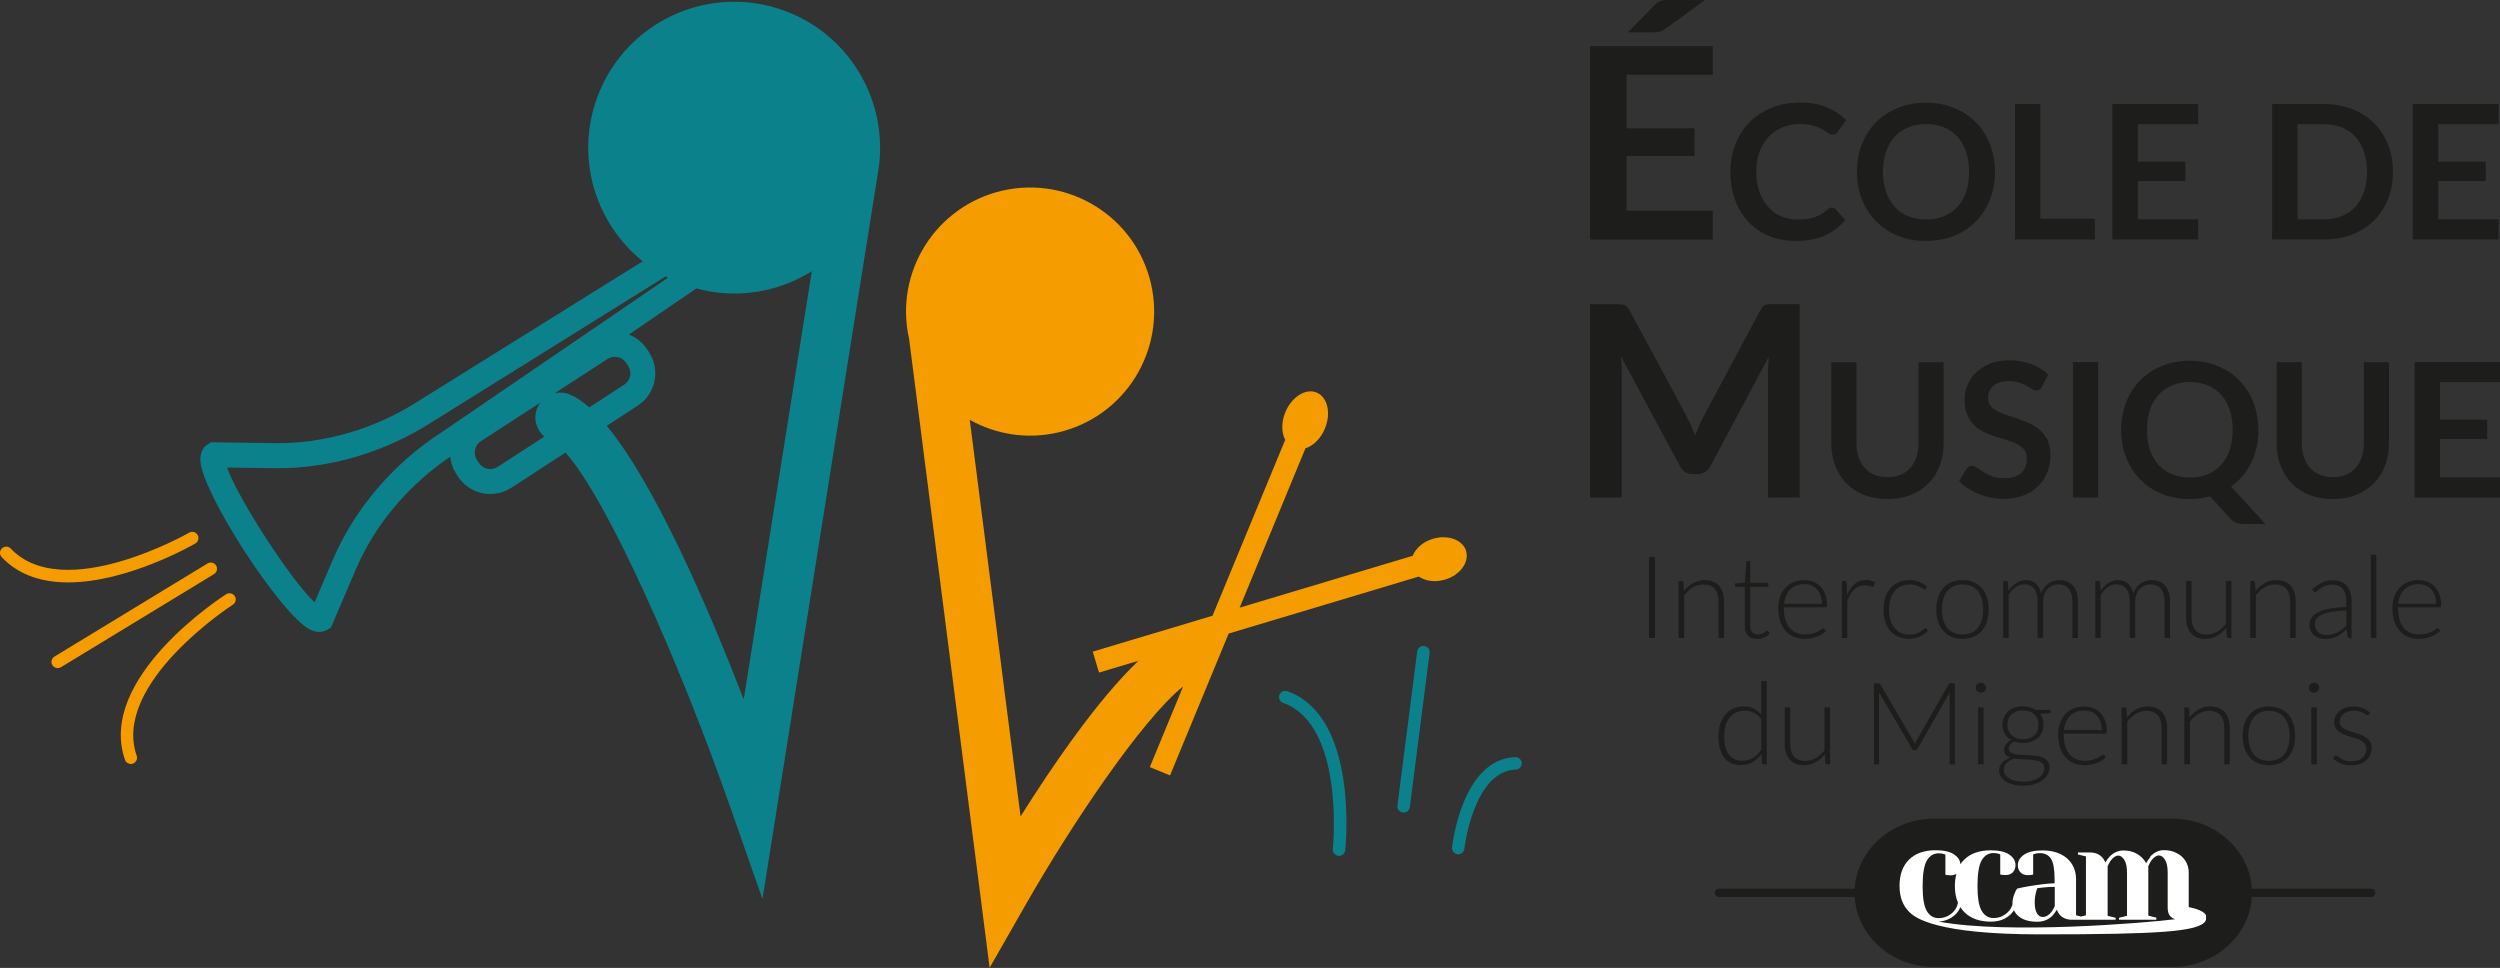<?xml version="1.0" encoding="UTF-8"?><svg id="Calque_2" xmlns="http://www.w3.org/2000/svg" viewBox="0 0 303.09 117.35"><rect x="0" y="0" width="303.09" height="117.35" fill="#333333" stroke="none"/><defs><style>.cls-1{fill:#fff;}.cls-2{stroke:#1d1d1b;stroke-linecap:round;stroke-linejoin:round;}.cls-2,.cls-3{fill:#1d1d1b;}.cls-4{fill:#f59c00;}.cls-5{fill:#0b828b;}</style></defs><g id="Calque_1-2"><g><path class="cls-3" d="M207.65,5.59v3.47h-10.45v6.5h8.23v3.36h-8.23v6.63h10.45v3.49h-14.87V5.59h14.87Zm-.93-5.59l-4.83,3.5c-.12,.09-.23,.16-.33,.21-.1,.05-.21,.1-.31,.13-.1,.03-.21,.05-.33,.06-.11,.01-.25,.02-.4,.02h-3.16l3.2-3.27c.13-.13,.25-.24,.37-.32,.11-.09,.23-.15,.35-.2,.12-.05,.26-.08,.41-.1s.34-.02,.55-.02h4.48Z"/><path class="cls-3" d="M222.08,25.16c.17,0,.31,.06,.43,.19l1.21,1.3c-.67,.82-1.49,1.46-2.47,1.9-.98,.44-2.15,.66-3.52,.66-1.23,0-2.33-.21-3.3-.62s-1.81-.99-2.5-1.74c-.69-.74-1.22-1.63-1.59-2.66-.37-1.03-.55-2.15-.55-3.37s.21-2.36,.62-3.39c.41-1.02,.99-1.91,1.73-2.65,.75-.74,1.64-1.32,2.68-1.73,1.04-.41,2.19-.62,3.44-.62s2.3,.19,3.21,.58c.92,.39,1.7,.91,2.36,1.55l-1.03,1.42c-.06,.09-.14,.17-.23,.24-.1,.07-.23,.1-.39,.1s-.35-.07-.54-.2-.42-.28-.7-.44c-.28-.16-.64-.31-1.07-.44-.43-.14-.98-.2-1.64-.2-.78,0-1.49,.13-2.14,.4s-1.21,.65-1.68,1.15c-.47,.5-.83,1.11-1.1,1.82s-.39,1.52-.39,2.41,.13,1.74,.39,2.46c.26,.72,.62,1.32,1.07,1.82,.45,.49,.98,.87,1.59,1.13,.61,.26,1.26,.39,1.96,.39,.42,0,.8-.02,1.14-.07,.34-.05,.65-.12,.94-.22,.29-.1,.55-.22,.81-.38,.25-.15,.51-.35,.76-.57,.08-.07,.16-.12,.24-.16,.08-.04,.17-.06,.27-.06Z"/><path class="cls-3" d="M241.87,20.83c0,1.2-.2,2.32-.61,3.34-.4,1.03-.97,1.91-1.7,2.66-.73,.75-1.61,1.33-2.64,1.75s-2.17,.63-3.41,.63-2.39-.21-3.42-.63-1.91-1-2.65-1.75c-.73-.75-1.3-1.64-1.71-2.66-.4-1.02-.6-2.14-.6-3.34s.2-2.32,.6-3.34,.97-1.91,1.71-2.66,1.62-1.33,2.65-1.75,2.17-.63,3.42-.63,2.38,.21,3.41,.64c1.03,.42,1.91,1.01,2.64,1.75s1.3,1.63,1.7,2.66,.61,2.14,.61,3.34Zm-3.15,0c0-.9-.12-1.71-.36-2.42-.24-.71-.58-1.32-1.03-1.82-.45-.5-1-.88-1.64-1.15-.64-.26-1.37-.4-2.17-.4s-1.53,.13-2.18,.4c-.65,.27-1.2,.65-1.65,1.15-.45,.5-.8,1.11-1.04,1.82s-.37,1.52-.37,2.42,.12,1.71,.37,2.42,.59,1.32,1.04,1.82c.45,.5,1,.88,1.65,1.14,.65,.26,1.37,.4,2.18,.4s1.53-.13,2.17-.4c.64-.27,1.19-.65,1.64-1.14,.45-.5,.79-1.1,1.03-1.82,.24-.71,.36-1.52,.36-2.42Z"/><path class="cls-3" d="M247.36,26.51h6.61v2.52h-9.68V12.62h3.07v13.89Z"/><path class="cls-3" d="M266.5,12.62v2.43h-7.32v4.55h5.76v2.35h-5.76v4.64h7.32v2.44h-10.41V12.62h10.41Z"/><path class="cls-3" d="M290.11,20.83c0,1.2-.2,2.31-.6,3.31-.4,1.01-.97,1.87-1.7,2.6s-1.61,1.29-2.64,1.69c-1.03,.4-2.16,.6-3.41,.6h-6.3V12.62h6.3c1.25,0,2.38,.2,3.41,.61,1.03,.4,1.91,.97,2.64,1.69,.73,.72,1.3,1.59,1.7,2.59,.4,1.01,.6,2.11,.6,3.31Zm-3.14,0c0-.9-.12-1.71-.37-2.42-.24-.71-.59-1.32-1.04-1.82-.45-.5-.99-.88-1.64-1.14-.64-.26-1.37-.4-2.17-.4h-3.21v11.55h3.21c.81,0,1.53-.13,2.17-.4,.64-.27,1.19-.65,1.64-1.14,.45-.5,.79-1.1,1.04-1.82,.24-.71,.37-1.52,.37-2.42Z"/><path class="cls-3" d="M302.93,12.62v2.43h-7.32v4.55h5.76v2.35h-5.76v4.64h7.32v2.44h-10.41V12.62h10.41Z"/></g><g><path class="cls-3" d="M205.05,51.66c.16,.37,.31,.75,.46,1.13,.15-.39,.31-.77,.47-1.15,.16-.38,.33-.74,.52-1.09l6.94-12.98c.09-.16,.18-.29,.27-.39,.09-.1,.2-.17,.31-.21s.24-.07,.38-.08,.31-.02,.5-.02h3.29v23.44h-3.84v-15.14c0-.28,0-.59,.03-.92,.02-.33,.04-.68,.07-1.02l-7.09,13.29c-.16,.3-.37,.54-.63,.71s-.56,.25-.91,.25h-.6c-.35,0-.65-.08-.91-.25s-.47-.4-.63-.71l-7.18-13.34c.04,.36,.07,.71,.09,1.05,.02,.34,.02,.66,.02,.95v15.14h-3.84v-23.44h3.29c.19,0,.36,0,.5,.02s.27,.04,.38,.08c.11,.04,.22,.11,.32,.21,.1,.1,.19,.23,.28,.39l7.01,13.02c.18,.35,.35,.71,.51,1.08Z"/><path class="cls-3" d="M228.83,57.85c.59,0,1.12-.1,1.58-.29s.86-.47,1.18-.83c.32-.36,.57-.79,.74-1.29,.17-.51,.26-1.07,.26-1.7v-9.83h3.05v9.83c0,.98-.16,1.88-.47,2.71-.31,.83-.77,1.54-1.36,2.14-.59,.6-1.3,1.07-2.15,1.41-.84,.34-1.79,.5-2.84,.5s-2-.17-2.84-.5c-.84-.34-1.55-.81-2.14-1.41-.59-.6-1.04-1.32-1.35-2.14-.31-.83-.47-1.73-.47-2.71v-9.83h3.05v9.81c0,.63,.09,1.2,.26,1.7s.41,.94,.73,1.3c.32,.36,.71,.64,1.17,.83,.46,.2,.99,.29,1.58,.29Z"/><path class="cls-3" d="M247.55,46.89c-.08,.17-.18,.28-.29,.35-.11,.07-.24,.1-.39,.1s-.32-.06-.51-.18c-.19-.12-.41-.25-.67-.39-.26-.14-.56-.27-.9-.39-.34-.12-.75-.18-1.22-.18-.42,0-.79,.05-1.11,.15-.31,.1-.58,.24-.79,.43-.22,.18-.38,.4-.48,.65-.11,.25-.16,.53-.16,.83,0,.39,.11,.71,.32,.96,.22,.26,.5,.48,.86,.66s.76,.34,1.21,.49c.45,.14,.92,.3,1.39,.46,.47,.16,.94,.35,1.39,.57,.45,.22,.86,.49,1.21,.82,.36,.33,.64,.73,.86,1.21s.32,1.06,.32,1.74c0,.74-.13,1.44-.38,2.08-.25,.65-.62,1.21-1.11,1.69s-1.08,.86-1.79,1.13c-.7,.28-1.51,.41-2.42,.41-.52,0-1.04-.05-1.54-.15s-.99-.25-1.46-.44c-.46-.19-.9-.42-1.3-.68-.41-.26-.77-.56-1.08-.89l.89-1.46c.08-.11,.18-.19,.3-.27s.25-.11,.39-.11c.19,0,.39,.08,.61,.23,.22,.16,.48,.33,.78,.52,.3,.19,.65,.36,1.06,.52,.41,.16,.89,.23,1.46,.23,.87,0,1.54-.21,2.02-.62s.71-1,.71-1.78c0-.43-.11-.78-.32-1.06-.22-.27-.5-.5-.86-.69-.36-.19-.76-.34-1.21-.47-.45-.13-.92-.27-1.38-.42-.47-.15-.93-.33-1.39-.54-.45-.21-.86-.49-1.21-.83-.36-.34-.64-.77-.86-1.28-.22-.51-.32-1.14-.32-1.89,0-.6,.12-1.18,.36-1.75s.59-1.07,1.04-1.51c.46-.44,1.02-.79,1.69-1.06,.67-.26,1.43-.4,2.28-.4,.97,0,1.86,.15,2.68,.45,.82,.3,1.51,.73,2.09,1.27l-.75,1.44Z"/><path class="cls-3" d="M254.37,60.31h-3.06v-16.41h3.06v16.41Z"/><path class="cls-3" d="M273.81,52.11c0,.73-.08,1.44-.23,2.1s-.37,1.3-.65,1.88-.63,1.12-1.04,1.61c-.41,.49-.87,.92-1.4,1.29l4.17,4.54h-2.52c-.36,0-.69-.05-.98-.15-.29-.1-.56-.28-.8-.54l-2.41-2.66c-.39,.11-.78,.19-1.19,.24-.41,.05-.83,.08-1.27,.08-1.24,0-2.38-.21-3.4-.63-1.03-.42-1.9-1-2.63-1.75-.73-.75-1.3-1.64-1.7-2.66-.4-1.02-.6-2.14-.6-3.34s.2-2.32,.6-3.34,.97-1.91,1.7-2.66c.73-.75,1.61-1.33,2.63-1.75,1.02-.42,2.16-.63,3.4-.63s2.37,.21,3.39,.64c1.02,.42,1.9,1.01,2.62,1.75s1.29,1.63,1.69,2.66c.4,1.02,.6,2.14,.6,3.34Zm-3.13,0c0-.9-.12-1.71-.36-2.42s-.58-1.32-1.03-1.82c-.45-.5-.99-.88-1.63-1.15-.64-.26-1.36-.4-2.16-.4s-1.53,.13-2.17,.4c-.64,.27-1.19,.65-1.64,1.15-.45,.5-.8,1.11-1.04,1.82s-.36,1.52-.36,2.42,.12,1.71,.36,2.42,.59,1.32,1.04,1.82c.45,.5,1,.88,1.64,1.14,.64,.26,1.37,.4,2.17,.4s1.52-.13,2.16-.4c.64-.27,1.18-.65,1.63-1.14,.45-.5,.79-1.1,1.03-1.82s.36-1.52,.36-2.42Z"/><path class="cls-3" d="M282.82,57.85c.59,0,1.12-.1,1.58-.29s.86-.47,1.18-.83c.32-.36,.57-.79,.74-1.29,.17-.51,.26-1.07,.26-1.7v-9.83h3.05v9.83c0,.98-.16,1.88-.47,2.71-.31,.83-.77,1.54-1.36,2.14-.59,.6-1.3,1.07-2.15,1.41-.84,.34-1.79,.5-2.84,.5s-2-.17-2.84-.5c-.84-.34-1.55-.81-2.14-1.41-.59-.6-1.04-1.32-1.35-2.14-.31-.83-.47-1.73-.47-2.71v-9.83h3.05v9.81c0,.63,.09,1.2,.26,1.7s.41,.94,.73,1.3c.32,.36,.71,.64,1.17,.83,.46,.2,.99,.29,1.58,.29Z"/><path class="cls-3" d="M303.09,43.9v2.43h-7.28v4.55h5.73v2.35h-5.73v4.64h7.28v2.44h-10.35v-16.41h10.35Z"/></g><g><path class="cls-3" d="M200.64,77.35h-.72v-9.83h.72v9.83Z"/><path class="cls-3" d="M203.51,77.35v-6.91h.37c.12,0,.19,.06,.21,.17l.06,1.04c.32-.4,.69-.72,1.11-.96s.9-.36,1.42-.36c.38,0,.72,.06,1.02,.18,.29,.12,.53,.29,.73,.52,.19,.23,.34,.5,.44,.82,.1,.32,.15,.68,.15,1.08v4.42h-.67v-4.42c0-.65-.15-1.16-.45-1.52s-.76-.55-1.38-.55c-.46,0-.88,.12-1.28,.35s-.74,.55-1.05,.96v5.18h-.67Z"/><path class="cls-3" d="M213.02,77.46c-.47,0-.84-.13-1.1-.39-.26-.26-.39-.66-.39-1.2v-4.72h-1c-.05,0-.09-.01-.13-.04-.03-.03-.05-.07-.05-.12v-.26l1.19-.08,.17-2.47s.02-.08,.05-.11c.03-.03,.07-.05,.12-.05h.31v2.64h2.2v.49h-2.2v4.69c0,.19,.02,.35,.07,.49,.05,.14,.12,.25,.2,.34,.09,.09,.19,.15,.31,.19,.12,.04,.24,.06,.38,.06,.17,0,.31-.02,.43-.07,.12-.05,.23-.1,.32-.16,.09-.06,.16-.11,.22-.16s.1-.07,.13-.07c.04,0,.07,.02,.11,.07l.18,.29c-.18,.19-.4,.35-.68,.47-.27,.12-.56,.18-.85,.18Z"/><path class="cls-3" d="M218.75,70.33c.39,0,.76,.07,1.09,.2,.33,.13,.62,.33,.87,.59,.25,.26,.44,.57,.58,.95,.14,.38,.21,.81,.21,1.29,0,.1-.02,.17-.05,.21s-.08,.06-.14,.06h-5.04v.13c0,.52,.06,.98,.18,1.37s.29,.72,.52,.99c.22,.27,.5,.47,.81,.6s.67,.2,1.07,.2c.35,0,.66-.04,.91-.11,.26-.08,.47-.16,.65-.26,.17-.09,.31-.18,.42-.26,.1-.08,.18-.11,.22-.11,.06,0,.11,.02,.14,.07l.18,.22c-.11,.14-.26,.27-.45,.39-.19,.12-.39,.22-.62,.31-.23,.09-.47,.15-.73,.2-.26,.05-.52,.08-.78,.08-.48,0-.91-.08-1.31-.25-.39-.16-.73-.4-1.01-.72-.28-.31-.5-.7-.65-1.16-.15-.46-.23-.98-.23-1.57,0-.5,.07-.95,.21-1.37,.14-.42,.35-.78,.62-1.08,.27-.3,.6-.54,.99-.71s.83-.26,1.33-.26Zm0,.49c-.36,0-.68,.06-.97,.17-.29,.11-.53,.27-.74,.48s-.38,.46-.5,.75c-.13,.29-.21,.62-.26,.98h4.6c0-.37-.05-.7-.15-1-.1-.29-.25-.54-.43-.75-.19-.2-.41-.36-.67-.47-.26-.11-.55-.16-.87-.16Z"/><path class="cls-3" d="M223.3,77.35v-6.91h.35c.08,0,.14,.02,.17,.05s.05,.09,.06,.17l.06,1.46c.23-.56,.52-1,.9-1.32,.37-.32,.84-.48,1.38-.48,.21,0,.4,.02,.58,.07,.18,.04,.35,.11,.5,.19l-.09,.46c-.01,.07-.06,.11-.14,.11-.03,0-.07,0-.12-.03-.05-.02-.12-.04-.19-.06-.08-.02-.17-.04-.28-.06s-.24-.03-.39-.03c-.53,0-.96,.16-1.3,.49-.34,.32-.61,.79-.83,1.4v4.49h-.67Z"/><path class="cls-3" d="M233.47,71.37s-.04,.04-.07,.06c-.02,.02-.05,.02-.09,.02-.05,0-.11-.03-.19-.09-.08-.06-.19-.13-.33-.2-.14-.07-.31-.14-.51-.21-.2-.06-.45-.09-.74-.09-.4,0-.76,.07-1.07,.21s-.57,.34-.79,.61c-.21,.26-.38,.58-.49,.96s-.17,.8-.17,1.26,.06,.92,.17,1.29c.11,.38,.28,.69,.49,.95,.21,.26,.47,.45,.77,.59s.63,.2,1,.2c.34,0,.62-.04,.85-.12s.41-.16,.56-.26c.15-.09,.26-.18,.35-.26,.09-.08,.16-.12,.21-.12,.06,0,.11,.02,.14,.07l.18,.22c-.11,.14-.24,.27-.41,.39-.16,.12-.35,.22-.55,.31s-.43,.16-.67,.21c-.24,.05-.49,.07-.75,.07-.45,0-.85-.08-1.22-.24s-.68-.39-.95-.69c-.26-.3-.47-.67-.62-1.11s-.22-.94-.22-1.5c0-.53,.07-1.01,.21-1.45,.14-.44,.34-.81,.61-1.13,.27-.31,.6-.56,.99-.73,.39-.17,.84-.26,1.34-.26,.45,0,.86,.07,1.21,.22,.35,.14,.66,.34,.92,.58l-.18,.24Z"/><path class="cls-3" d="M237.93,70.33c.5,0,.95,.08,1.34,.25s.73,.41,1,.72c.27,.31,.48,.68,.62,1.12,.14,.44,.21,.93,.21,1.47s-.07,1.03-.21,1.47c-.14,.44-.35,.81-.62,1.12-.27,.31-.61,.55-1,.72-.4,.17-.84,.25-1.34,.25s-.95-.08-1.35-.25c-.4-.17-.73-.41-1-.72-.27-.31-.48-.68-.62-1.12-.14-.44-.21-.92-.21-1.47s.07-1.03,.21-1.47c.14-.44,.35-.81,.62-1.12,.27-.31,.61-.55,1-.72,.4-.17,.84-.25,1.35-.25Zm0,6.59c.42,0,.78-.07,1.09-.21s.57-.34,.78-.61,.36-.58,.47-.96c.1-.37,.16-.79,.16-1.25s-.05-.88-.16-1.25c-.1-.38-.26-.7-.47-.96-.21-.27-.47-.47-.78-.61s-.68-.22-1.09-.22-.78,.07-1.09,.22-.57,.35-.78,.61c-.21,.27-.37,.59-.47,.96-.11,.38-.16,.79-.16,1.25s.05,.88,.16,1.25c.11,.37,.26,.69,.47,.96s.47,.47,.78,.61,.68,.21,1.09,.21Z"/><path class="cls-3" d="M242.86,77.35v-6.91h.37c.12,0,.19,.06,.21,.17l.06,1c.14-.19,.28-.36,.44-.52,.16-.16,.32-.29,.5-.41,.18-.11,.36-.2,.56-.26,.2-.06,.41-.09,.63-.09,.51,0,.92,.15,1.22,.44,.3,.29,.51,.7,.62,1.23,.08-.29,.2-.53,.35-.74s.33-.38,.52-.52,.41-.24,.64-.31c.23-.07,.47-.1,.71-.1,.35,0,.66,.06,.93,.17,.28,.11,.51,.28,.7,.5,.19,.22,.34,.5,.45,.82,.1,.32,.15,.69,.15,1.11v4.42h-.67v-4.42c0-.68-.15-1.19-.44-1.55-.29-.35-.72-.53-1.26-.53-.24,0-.48,.04-.7,.13-.22,.09-.42,.22-.59,.39-.17,.17-.31,.39-.41,.65-.1,.26-.15,.56-.15,.9v4.42h-.67v-4.42c0-.67-.14-1.19-.41-1.54-.27-.36-.67-.54-1.19-.54-.38,0-.73,.11-1.05,.34s-.61,.54-.86,.93v5.22h-.67Z"/><path class="cls-3" d="M254.03,77.35v-6.91h.37c.12,0,.19,.06,.21,.17l.06,1c.14-.19,.28-.36,.44-.52,.16-.16,.32-.29,.5-.41,.18-.11,.36-.2,.56-.26,.2-.06,.41-.09,.63-.09,.51,0,.92,.15,1.22,.44,.3,.29,.51,.7,.62,1.23,.08-.29,.2-.53,.35-.74s.33-.38,.52-.52,.41-.24,.64-.31c.23-.07,.47-.1,.71-.1,.35,0,.66,.06,.93,.17,.28,.11,.51,.28,.7,.5,.19,.22,.34,.5,.45,.82,.1,.32,.15,.69,.15,1.11v4.42h-.67v-4.42c0-.68-.15-1.19-.44-1.55-.29-.35-.72-.53-1.26-.53-.24,0-.48,.04-.7,.13-.22,.09-.42,.22-.59,.39-.17,.17-.31,.39-.41,.65-.1,.26-.15,.56-.15,.9v4.42h-.67v-4.42c0-.67-.14-1.19-.41-1.54-.27-.36-.67-.54-1.19-.54-.38,0-.73,.11-1.05,.34s-.61,.54-.86,.93v5.22h-.67Z"/><path class="cls-3" d="M265.7,70.44v4.42c0,.65,.15,1.16,.45,1.52s.76,.55,1.37,.55c.46,0,.88-.11,1.28-.34,.39-.23,.75-.55,1.06-.96v-5.2h.67v6.91h-.37c-.13,0-.2-.06-.2-.18l-.06-1.03c-.32,.4-.7,.72-1.12,.96-.42,.24-.9,.36-1.42,.36-.39,0-.73-.06-1.02-.18-.29-.12-.53-.29-.72-.52-.19-.23-.34-.5-.44-.82-.1-.32-.15-.68-.15-1.08v-4.42h.67Z"/><path class="cls-3" d="M272.81,77.35v-6.91h.37c.12,0,.19,.06,.21,.17l.06,1.04c.32-.4,.69-.72,1.11-.96s.9-.36,1.42-.36c.38,0,.72,.06,1.02,.18,.29,.12,.53,.29,.73,.52,.19,.23,.34,.5,.44,.82,.1,.32,.15,.68,.15,1.08v4.42h-.67v-4.42c0-.65-.15-1.16-.45-1.52s-.76-.55-1.38-.55c-.46,0-.88,.12-1.28,.35s-.74,.55-1.05,.96v5.18h-.67Z"/><path class="cls-3" d="M284.86,77.35c-.14,0-.23-.06-.26-.19l-.1-.88c-.19,.19-.38,.35-.57,.5-.19,.15-.39,.27-.59,.38-.21,.1-.43,.18-.67,.23-.24,.05-.5,.08-.79,.08-.24,0-.47-.03-.7-.1-.22-.07-.42-.18-.6-.32-.17-.14-.31-.33-.42-.55s-.16-.49-.16-.81c0-.29,.08-.56,.25-.81,.17-.25,.43-.47,.79-.65,.36-.19,.82-.33,1.38-.44,.56-.11,1.24-.18,2.03-.19v-.72c0-.64-.14-1.13-.42-1.48-.28-.34-.69-.52-1.24-.52-.34,0-.62,.05-.86,.14-.24,.09-.44,.19-.6,.31-.16,.11-.3,.21-.4,.31-.1,.09-.19,.14-.26,.14-.09,0-.16-.04-.21-.12l-.12-.2c.37-.36,.75-.63,1.15-.82,.4-.19,.86-.28,1.37-.28,.37,0,.7,.06,.98,.18,.28,.12,.51,.29,.7,.51,.19,.22,.32,.49,.42,.8s.14,.66,.14,1.05v4.5h-.27Zm-2.81-.37c.27,0,.52-.03,.75-.09,.23-.06,.44-.14,.63-.24,.19-.1,.38-.23,.54-.37,.17-.14,.33-.3,.5-.47v-1.8c-.67,.02-1.24,.07-1.72,.15-.48,.08-.88,.19-1.19,.33-.31,.14-.54,.3-.69,.5-.15,.19-.22,.41-.22,.66,0,.23,.04,.43,.12,.6s.18,.31,.31,.42c.13,.11,.27,.19,.44,.24,.17,.05,.34,.08,.53,.08Z"/><path class="cls-3" d="M288.1,67.25v10.11h-.67v-10.11h.67Z"/><path class="cls-3" d="M293.21,70.33c.39,0,.76,.07,1.09,.2,.33,.13,.62,.33,.87,.59,.25,.26,.44,.57,.58,.95,.14,.38,.21,.81,.21,1.29,0,.1-.02,.17-.05,.21s-.08,.06-.14,.06h-5.04v.13c0,.52,.06,.98,.18,1.37s.29,.72,.52,.99c.22,.27,.5,.47,.81,.6s.67,.2,1.07,.2c.35,0,.66-.04,.91-.11,.26-.08,.47-.16,.65-.26,.17-.09,.31-.18,.42-.26,.1-.08,.18-.11,.22-.11,.06,0,.11,.02,.14,.07l.18,.22c-.11,.14-.26,.27-.45,.39-.19,.12-.39,.22-.62,.31-.23,.09-.47,.15-.73,.2-.26,.05-.52,.08-.78,.08-.48,0-.91-.08-1.31-.25-.39-.16-.73-.4-1.01-.72-.28-.31-.5-.7-.65-1.16-.15-.46-.23-.98-.23-1.57,0-.5,.07-.95,.21-1.37,.14-.42,.35-.78,.62-1.08,.27-.3,.6-.54,.99-.71s.83-.26,1.33-.26Zm0,.49c-.36,0-.68,.06-.97,.17-.29,.11-.53,.27-.74,.48s-.38,.46-.5,.75c-.13,.29-.21,.62-.26,.98h4.6c0-.37-.05-.7-.15-1-.1-.29-.25-.54-.43-.75-.19-.2-.41-.36-.67-.47-.26-.11-.55-.16-.87-.16Z"/></g><g><path class="cls-3" d="M213.83,92.67c-.12,0-.18-.06-.2-.18l-.07-1.09c-.31,.42-.67,.75-1.09,.99s-.88,.37-1.4,.37c-.86,0-1.53-.29-2.01-.88-.48-.59-.72-1.47-.72-2.65,0-.5,.07-.98,.2-1.41s.33-.82,.59-1.14c.26-.32,.58-.58,.96-.76,.38-.19,.81-.28,1.3-.28s.88,.09,1.23,.26,.65,.43,.9,.76v-4.1h.67v10.11h-.37Zm-2.56-.44c.46,0,.88-.12,1.26-.35s.71-.56,1.01-.99v-3.65c-.27-.39-.57-.67-.9-.83-.33-.16-.7-.24-1.11-.24s-.77,.07-1.08,.22-.57,.36-.78,.63c-.21,.27-.37,.59-.47,.97-.11,.38-.16,.79-.16,1.25,0,1.03,.19,1.78,.58,2.27s.94,.73,1.65,.73Z"/><path class="cls-3" d="M217.04,85.76v4.42c0,.65,.15,1.16,.45,1.52s.76,.55,1.37,.55c.46,0,.88-.11,1.28-.34,.39-.23,.75-.55,1.06-.96v-5.2h.67v6.91h-.37c-.13,0-.2-.06-.2-.18l-.06-1.03c-.32,.4-.7,.72-1.12,.96-.42,.24-.9,.36-1.42,.36-.39,0-.73-.06-1.02-.18-.29-.12-.53-.29-.72-.52-.19-.23-.34-.5-.44-.82-.1-.32-.15-.68-.15-1.08v-4.42h.67Z"/><path class="cls-3" d="M232.15,90.23c.03-.07,.06-.15,.09-.22s.06-.14,.1-.21l3.9-6.83c.04-.06,.08-.1,.11-.11,.04-.01,.09-.02,.15-.02h.5v9.83h-.63v-8.38c0-.12,0-.25,.02-.38l-3.91,6.87c-.07,.12-.16,.18-.28,.18h-.11c-.12,0-.21-.06-.28-.18l-4.02-6.88c.01,.13,.02,.26,.02,.39v8.38h-.62v-9.83h.49c.07,0,.12,0,.16,.02,.04,.01,.08,.05,.12,.11l4.01,6.84c.07,.13,.13,.27,.18,.42Z"/><path class="cls-3" d="M240.78,83.38c0,.08-.02,.16-.05,.23s-.08,.14-.14,.19c-.06,.06-.12,.1-.2,.13-.08,.03-.15,.05-.24,.05s-.16-.02-.24-.05c-.08-.03-.14-.08-.2-.13-.06-.06-.1-.12-.13-.19s-.05-.15-.05-.23,.02-.16,.05-.24c.03-.08,.08-.14,.13-.2,.06-.06,.12-.1,.2-.13,.08-.03,.15-.05,.24-.05s.16,.02,.24,.05c.08,.03,.14,.08,.2,.13,.06,.06,.1,.12,.14,.2,.04,.08,.05,.16,.05,.24Zm-.29,2.38v6.91h-.67v-6.91h.67Z"/><path class="cls-3" d="M245.26,85.64c.3,0,.59,.04,.85,.11,.26,.07,.49,.18,.7,.31h1.79v.23c0,.12-.07,.18-.2,.19l-1.06,.08c.13,.18,.23,.37,.3,.59,.07,.22,.11,.46,.11,.71,0,.33-.06,.64-.18,.91-.12,.27-.29,.5-.51,.69-.22,.19-.48,.34-.78,.45-.3,.11-.64,.16-1.01,.16-.4,0-.77-.06-1.1-.18-.2,.11-.35,.24-.46,.4s-.17,.3-.17,.44c0,.2,.07,.35,.21,.46,.14,.11,.33,.18,.56,.23,.23,.05,.5,.08,.79,.09,.3,.01,.6,.03,.91,.04,.31,.02,.61,.05,.91,.09,.3,.04,.56,.11,.79,.22,.23,.1,.42,.25,.56,.44,.14,.19,.21,.44,.21,.75,0,.29-.07,.56-.22,.83-.14,.26-.35,.5-.63,.7-.27,.2-.61,.37-.99,.49-.39,.12-.82,.18-1.31,.18s-.92-.05-1.29-.15c-.37-.1-.68-.23-.93-.4-.25-.17-.44-.36-.56-.59-.13-.22-.19-.46-.19-.71,0-.37,.12-.68,.37-.94,.24-.26,.58-.47,1-.61-.23-.08-.42-.19-.56-.34-.14-.15-.21-.35-.21-.62,0-.1,.02-.2,.06-.31,.04-.11,.09-.21,.17-.32,.08-.1,.17-.2,.27-.3,.11-.09,.23-.18,.37-.25-.33-.19-.59-.44-.78-.76-.19-.31-.28-.68-.28-1.1,0-.33,.06-.64,.18-.91,.12-.27,.29-.5,.51-.7,.22-.19,.48-.35,.79-.45,.31-.11,.65-.16,1.03-.16Zm2.59,7.5c0-.22-.06-.39-.17-.52-.11-.13-.27-.23-.46-.31-.19-.07-.41-.13-.66-.16-.25-.03-.51-.05-.79-.07-.27-.01-.55-.03-.83-.04-.28-.01-.53-.04-.77-.08-.18,.07-.34,.15-.5,.24s-.28,.19-.39,.31c-.11,.11-.19,.24-.25,.38-.06,.14-.09,.29-.09,.45,0,.2,.05,.39,.16,.57,.11,.17,.26,.32,.46,.45,.2,.13,.45,.23,.75,.3,.29,.07,.63,.11,1.02,.11,.36,0,.69-.04,.99-.12,.31-.08,.57-.19,.8-.33,.23-.14,.41-.32,.53-.51,.13-.2,.19-.42,.19-.65Zm-2.59-3.52c.3,0,.57-.04,.8-.13,.23-.09,.43-.21,.59-.36s.28-.34,.36-.55,.12-.45,.12-.71-.04-.5-.13-.71c-.08-.22-.21-.4-.37-.55s-.36-.27-.59-.35c-.23-.08-.5-.13-.79-.13s-.56,.04-.79,.13c-.23,.08-.43,.2-.59,.35-.16,.15-.29,.34-.37,.55s-.13,.45-.13,.71,.04,.5,.13,.71,.21,.4,.37,.55c.16,.15,.36,.27,.59,.36,.23,.09,.5,.13,.79,.13Z"/><path class="cls-3" d="M252.68,85.65c.39,0,.76,.07,1.09,.2,.33,.13,.62,.33,.87,.59,.25,.26,.44,.57,.58,.95,.14,.38,.21,.81,.21,1.29,0,.1-.02,.17-.05,.21s-.08,.06-.14,.06h-5.04v.13c0,.52,.06,.98,.18,1.37s.29,.72,.52,.99c.22,.27,.5,.47,.81,.6s.67,.2,1.07,.2c.35,0,.66-.04,.91-.11,.26-.08,.47-.16,.65-.26,.17-.09,.31-.18,.42-.26,.1-.08,.18-.11,.22-.11,.06,0,.11,.02,.14,.07l.18,.22c-.11,.14-.26,.27-.45,.39-.19,.12-.39,.22-.62,.31-.23,.09-.47,.15-.73,.2-.26,.05-.52,.08-.78,.08-.48,0-.91-.08-1.31-.25-.39-.16-.73-.4-1.01-.72-.28-.31-.5-.7-.65-1.16-.15-.46-.23-.98-.23-1.57,0-.5,.07-.95,.21-1.37,.14-.42,.35-.78,.62-1.08,.27-.3,.6-.54,.99-.71s.83-.26,1.33-.26Zm0,.49c-.36,0-.68,.06-.97,.17-.29,.11-.53,.27-.74,.48s-.38,.46-.5,.75c-.13,.29-.21,.62-.26,.98h4.6c0-.37-.05-.7-.15-1-.1-.29-.25-.54-.43-.75-.19-.2-.41-.36-.67-.47-.26-.11-.55-.16-.87-.16Z"/><path class="cls-3" d="M257.22,92.67v-6.91h.37c.12,0,.19,.06,.21,.17l.06,1.04c.32-.4,.69-.72,1.11-.96s.9-.36,1.42-.36c.38,0,.72,.06,1.02,.18,.29,.12,.53,.29,.73,.52,.19,.23,.34,.5,.44,.82,.1,.32,.15,.68,.15,1.08v4.42h-.67v-4.42c0-.65-.15-1.16-.45-1.52s-.76-.55-1.38-.55c-.46,0-.88,.12-1.28,.35s-.74,.55-1.05,.96v5.18h-.67Z"/><path class="cls-3" d="M264.82,92.67v-6.91h.37c.12,0,.19,.06,.21,.17l.06,1.04c.32-.4,.69-.72,1.11-.96s.9-.36,1.42-.36c.38,0,.72,.06,1.02,.18,.29,.12,.53,.29,.73,.52,.19,.23,.34,.5,.44,.82,.1,.32,.15,.68,.15,1.08v4.42h-.67v-4.42c0-.65-.15-1.16-.45-1.52s-.76-.55-1.38-.55c-.46,0-.88,.12-1.28,.35s-.74,.55-1.05,.96v5.18h-.67Z"/><path class="cls-3" d="M275.08,85.65c.5,0,.95,.08,1.34,.25s.73,.41,1,.72c.27,.31,.48,.68,.62,1.12,.14,.44,.21,.93,.21,1.47s-.07,1.03-.21,1.47c-.14,.44-.35,.81-.62,1.12-.27,.31-.61,.55-1,.72-.4,.17-.84,.25-1.34,.25s-.95-.08-1.35-.25c-.4-.17-.73-.41-1-.72-.27-.31-.48-.68-.62-1.12-.14-.44-.21-.92-.21-1.47s.07-1.03,.21-1.47c.14-.44,.35-.81,.62-1.12,.27-.31,.61-.55,1-.72,.4-.17,.84-.25,1.35-.25Zm0,6.59c.42,0,.78-.07,1.09-.21s.57-.34,.78-.61,.36-.58,.47-.96c.1-.37,.16-.79,.16-1.25s-.05-.88-.16-1.25c-.1-.38-.26-.7-.47-.96-.21-.27-.47-.47-.78-.61s-.68-.22-1.09-.22-.78,.07-1.09,.22-.57,.35-.78,.61c-.21,.27-.37,.59-.47,.96-.11,.38-.16,.79-.16,1.25s.05,.88,.16,1.25c.11,.37,.26,.69,.47,.96s.47,.47,.78,.61,.68,.21,1.09,.21Z"/><path class="cls-3" d="M281.17,83.38c0,.08-.02,.16-.05,.23s-.08,.14-.14,.19c-.06,.06-.12,.1-.2,.13-.08,.03-.15,.05-.24,.05s-.16-.02-.24-.05c-.08-.03-.14-.08-.2-.13-.06-.06-.1-.12-.13-.19s-.05-.15-.05-.23,.02-.16,.05-.24c.03-.08,.08-.14,.13-.2,.06-.06,.12-.1,.2-.13,.08-.03,.15-.05,.24-.05s.16,.02,.24,.05c.08,.03,.14,.08,.2,.13,.06,.06,.1,.12,.14,.2,.04,.08,.05,.16,.05,.24Zm-.29,2.38v6.91h-.67v-6.91h.67Z"/><path class="cls-3" d="M287.2,86.62c-.03,.06-.08,.1-.15,.1-.05,0-.12-.03-.2-.09s-.19-.12-.32-.19-.3-.14-.49-.19c-.19-.06-.43-.09-.71-.09-.25,0-.48,.04-.69,.11-.21,.07-.39,.17-.53,.29s-.26,.26-.34,.42c-.08,.16-.12,.33-.12,.5,0,.22,.06,.4,.17,.54,.11,.14,.26,.27,.44,.37s.39,.19,.62,.26c.23,.07,.47,.15,.71,.22,.24,.07,.48,.16,.71,.25,.23,.09,.44,.2,.62,.34,.18,.13,.33,.3,.44,.49,.11,.19,.17,.43,.17,.71,0,.3-.06,.58-.17,.84-.11,.26-.27,.48-.48,.67-.21,.19-.46,.34-.77,.45-.3,.11-.65,.17-1.04,.17-.49,0-.92-.08-1.27-.23s-.67-.36-.96-.61l.16-.24s.05-.06,.08-.08c.03-.02,.07-.03,.12-.03,.06,0,.14,.04,.22,.11,.09,.07,.21,.15,.35,.24,.14,.09,.32,.17,.53,.24,.21,.07,.48,.11,.79,.11,.29,0,.55-.04,.78-.12s.41-.19,.56-.33c.15-.14,.26-.3,.34-.49s.12-.39,.12-.59c0-.23-.06-.42-.17-.58s-.26-.28-.44-.39-.39-.2-.62-.27c-.23-.07-.47-.15-.72-.22-.25-.07-.48-.16-.72-.24-.23-.09-.44-.2-.62-.33s-.33-.3-.44-.49c-.11-.19-.17-.43-.17-.72,0-.25,.05-.48,.16-.71,.11-.23,.26-.43,.46-.6,.2-.17,.44-.31,.73-.41s.61-.15,.96-.15c.43,0,.8,.06,1.13,.18s.63,.31,.91,.56l-.15,.23Z"/></g><line class="cls-2" x1="208.39" y1="108.24" x2="287.48" y2="108.24"/><path class="cls-3" d="M273.02,108.24c0,4.95-4.34,8.99-9.63,8.99h-28.92c-5.3,0-9.63-4.05-9.63-8.99s4.34-8.99,9.63-8.99h28.92c5.3,0,9.63,4.05,9.63,8.99Z"/><path class="cls-1" d="M246.96,110.74c-.18-.29-.28-.74-.28-1.35,0-.4,.05-.81,.16-1.22,.05-.21,.11-.37,.16-.49,.12-.01,.35-.04,.68-.08,.45-.05,.93-.08,1.43-.08v2.35c-.13,.27-.25,.49-.37,.65-.33,.43-.69,.65-1.09,.65-.28,0-.51-.15-.7-.44m14.47,.76v-.24l-.97-.24v-6c.1-.23,.21-.44,.34-.65,.32-.43,.64-.65,.96-.65,.27,0,.51,.18,.73,.53,.22,.35,.32,.88,.32,1.58v4.22c0,.78,.31,1.24,.93,1.4-3.61,.46-20.42,1.85-28.71,.29,.48-.03,.92-.14,1.3-.34,.46-.23,.83-.54,1.09-.93,.11-.16,.19-.32,.25-.48,.14,.22,.31,.43,.5,.62,.77,.76,1.84,1.14,3.23,1.14,.61,0,1.14-.12,1.61-.35,.46-.23,.83-.54,1.09-.93,.02-.04,.05-.07,.07-.11,.13,.29,.33,.55,.62,.78,.52,.41,1.26,.62,2.22,.62,.72,0,1.33-.24,1.82-.73,.21-.22,.38-.46,.54-.73,.09,.25,.21,.45,.36,.62,.36,.4,.86,.6,1.51,.6h5.26v-.24l-.97-.24v-6c.1-.23,.21-.44,.34-.65,.32-.43,.64-.65,.96-.65,.27,0,.51,.18,.73,.53,.22,.35,.32,.88,.32,1.58v5.19l-.97,.24v.24h4.54Zm-27.82-1.03c-.34-.58-.51-1.59-.51-3.03s.17-2.52,.51-3.1c.34-.58,.82-.88,1.44-.88,.23,0,.42,.03,.58,.08l.23,.08v2.43l.19,.05c.15,.02,.3,.03,.45,.03,.27,0,.5-.06,.7-.18-.12,.45-.19,.94-.19,1.48,0,.76,.12,1.43,.37,2-.04,.27-.13,.54-.3,.8-.21,.33-.5,.59-.86,.79-.36,.2-.75,.3-1.18,.3-.62,0-1.1-.29-1.44-.87m27.12-6.55c-.18,.19-.36,.45-.52,.76-.26-.48-.63-.85-1.1-1.13-.48-.28-1.03-.41-1.65-.41s-1.18,.24-1.67,.73c-.18,.18-.36,.43-.52,.73-.1-.24-.22-.44-.36-.6-.37-.41-.87-.62-1.51-.62h-1.46v.24l.97,.24v7.14l-.6,.15-.6-.15v-4.38c0-.68-.16-1.28-.48-1.81-.32-.52-.78-.94-1.4-1.23-.61-.3-1.34-.45-2.18-.45-1,0-1.74,.17-2.25,.52-.5,.35-.75,.77-.75,1.27,0,.37,.11,.66,.33,.88,.22,.22,.52,.33,.88,.33,.12,0,.27-.01,.44-.03l.21-.05v-2.43l.23-.08c.16-.05,.36-.08,.58-.08,.61,0,1.05,.23,1.35,.68,.29,.45,.44,1.28,.44,2.48v.49c-.9,.04-1.93,.16-3.1,.36-.52,.09-1,.18-1.44,.29-.12,.16-.22,.34-.29,.54-.18,.41-.28,.83-.28,1.25,0,.05,0,.1,0,.15-.05,.18-.13,.36-.25,.54-.21,.33-.5,.59-.86,.79-.36,.2-.75,.3-1.18,.3-.62,0-1.1-.29-1.44-.87-.34-.58-.51-1.59-.51-3.03s.17-2.52,.51-3.1c.34-.58,.82-.88,1.44-.88,.23,0,.42,.03,.58,.08l.23,.08v2.43l.19,.05c.15,.02,.3,.03,.45,.03,.37,0,.66-.11,.88-.33,.22-.22,.33-.52,.33-.88,0-.5-.25-.92-.75-1.27-.5-.35-1.25-.52-2.25-.52-1.38,0-2.46,.38-3.23,1.14-.17,.17-.32,.35-.45,.54-.03-.46-.28-.85-.75-1.17-.5-.35-1.25-.52-2.25-.52-1.38,0-2.46,.38-3.23,1.14-.77,.76-1.15,1.82-1.15,3.16s.37,2.34,1.1,3.1c0,0,0,0,0,0,0,0,.02,.02,.04,.04,0,0,.01,.01,.02,.02,0,0,.01,.01,.02,.02,.02,.02,.04,.04,.07,.07,.68,.65,3.19,2.65,15.84,2.65,14.35,0,19.18-.33,19.99-1.6,.03-.05,.06-.1,.08-.15v-.56c-.36-.72-2.1-.99-2.1-.99v-4.23c0-.49-.13-.94-.38-1.35-.25-.41-.61-.74-1.07-.97-.46-.24-.98-.36-1.55-.36-.62,0-1.17,.26-1.67,.78"/><g><g><path class="cls-4" d="M177.76,66.82c-.41-1.37-2.22-2.04-4.04-1.5-1.2,.36-2.09,1.16-2.45,2.06l-20.98,6.29,7.98-19.32c.94-.3,1.86-1.17,2.36-2.4,.77-1.86,.32-3.81-1.01-4.36-1.32-.55-3.02,.52-3.79,2.38-.51,1.23-.47,2.49-.02,3.36l-8.81,21.32-14.52,4.35,.76,2.54,4.78-1.43c-4.97,4.74-10.45,12.76-14.29,18.87l-6.16-48.08c3.13,1.75,6.89,2.4,10.66,1.54,8.1-1.85,13.16-9.91,11.32-18.01s-9.91-13.16-18.01-11.32c-8.09,1.85-13.16,9.9-11.32,17.99l9.76,76.23,4.48-7.84c5.26-9.22,13.94-22.24,18.98-26.27l-4.04,9.78,2.45,1.01,7.11-17.2,23.05-6.91c.79,.55,1.98,.73,3.18,.37,1.82-.54,2.96-2.1,2.55-3.47Z"/><g><path class="cls-5" d="M162.34,103.75s-.05,0-.08,0c-.41-.04-.72-.42-.67-.83,.02-.15,1.48-15.03-6.02-17.7-.39-.14-.6-.57-.46-.96,.14-.39,.57-.6,.96-.46,8.62,3.06,7.09,18.62,7.02,19.28-.04,.39-.37,.68-.75,.68Z"/><path class="cls-5" d="M176.79,103.57s-.06,0-.08,0c-.41-.05-.71-.42-.67-.83,.05-.44,1.25-10.72,7.67-10.95,.4,0,.77,.31,.78,.73,.01,.42-.31,.77-.73,.78-5.12,.18-6.22,9.51-6.23,9.6-.04,.39-.37,.67-.75,.67Z"/><path class="cls-5" d="M170.17,98.5s-.06,0-.1,0c-.41-.05-.71-.43-.65-.85l2.4-18.68c.05-.41,.43-.71,.85-.65,.41,.05,.71,.43,.65,.85l-2.4,18.68c-.05,.38-.37,.66-.75,.66Z"/></g></g><g><path class="cls-5" d="M94.35,1.04c-9.32-2.95-19.26,2.22-22.21,11.54-2.26,7.15,.27,14.66,5.78,19.1l-27.04,16.85c-5.31,3.45-11.54,5.29-17.61,5.2l-7.7-.11-.39,.25c-.36,.23-.95,.8-.89,1.99,.21,3.94,9.76,18.66,13.27,20.45,.43,.22,.81,.3,1.14,.3,.47,0,.83-.17,1.04-.3l.39-.25,3.03-7.08c2.3-5.37,6.34-10.17,11.42-13.61,.08,.72,.3,1.41,.71,2.04l.23,.35c.68,1.05,1.73,1.77,2.95,2.03,.33,.07,.66,.1,.98,.1,.89,0,1.77-.26,2.53-.75l6.58-4.27c5.02,5.58,13.76,25.26,19.92,42.83l3.96,11.29,13.95-87.75s0-.02,0-.04c1.65-8.68-3.41-17.43-12.05-20.16ZM40.38,67.79l-2.24,5.24c-2.84-2.65-9.34-12.67-10.61-16.35l5.7,.08c6.61,.11,13.5-1.92,19.28-5.68l28.19-17.57c.1,.05,.2,.1,.3,.15l-27.55,18.81c-5.81,3.77-10.44,9.21-13.06,15.31Zm31.06-18.4c-.81-.72-1.61-1.26-2.38-1.57-.6-.24-1.24-.28-1.82-.14l6.4-4.15c.28-.18,.59-.27,.9-.27,.54,0,1.07,.27,1.39,.75l.23,.35h0c.24,.37,.32,.81,.23,1.24-.09,.43-.35,.8-.72,1.04l-4.22,2.74Zm-11.11,7.21c-.37,.24-.81,.32-1.24,.23-.43-.09-.8-.35-1.04-.72l-.23-.35c-.24-.37-.32-.81-.23-1.24,.09-.43,.35-.8,.72-1.04l7.23-4.69c-.16,.21-.31,.44-.41,.69-.51,1.25-.11,2.63,.87,3.45l-5.66,3.67Zm29.84,28.2c-4.31-11.14-10.73-26.05-16.61-33.18l3.75-2.44c1.05-.68,1.77-1.73,2.03-2.95,.26-1.22,.03-2.47-.65-3.52l-.23-.35c-.55-.85-1.34-1.45-2.22-1.8l8.18-5.59c4.92,1.33,9.95,.45,14-2.09l-8.25,51.9Z"/><g><path class="cls-4" d="M8.26,70.61c-3.02,0-5.91-.8-8.05-3.06-.29-.3-.28-.78,.03-1.07,.3-.29,.78-.28,1.07,.03,6.39,6.73,21.47-1.84,21.62-1.93,.36-.21,.82-.09,1.03,.28,.21,.36,.08,.82-.28,1.03-.46,.27-8.3,4.72-15.42,4.72Z"/><path class="cls-4" d="M15.86,92.62c-.31,0-.61-.2-.71-.51-3.42-9.89,11.63-19.66,12.27-20.07,.35-.22,.82-.12,1.04,.23,.23,.35,.12,.82-.23,1.04-.15,.09-14.69,9.54-11.66,18.31,.14,.39-.07,.82-.47,.96-.08,.03-.17,.04-.25,.04Z"/><path class="cls-4" d="M7,81c-.26,0-.5-.13-.65-.36-.22-.36-.1-.82,.25-1.04l18.56-11.29c.36-.22,.82-.1,1.04,.25,.22,.36,.1,.82-.25,1.04l-18.56,11.29c-.12,.07-.26,.11-.39,.11Z"/></g></g></g></g></svg>